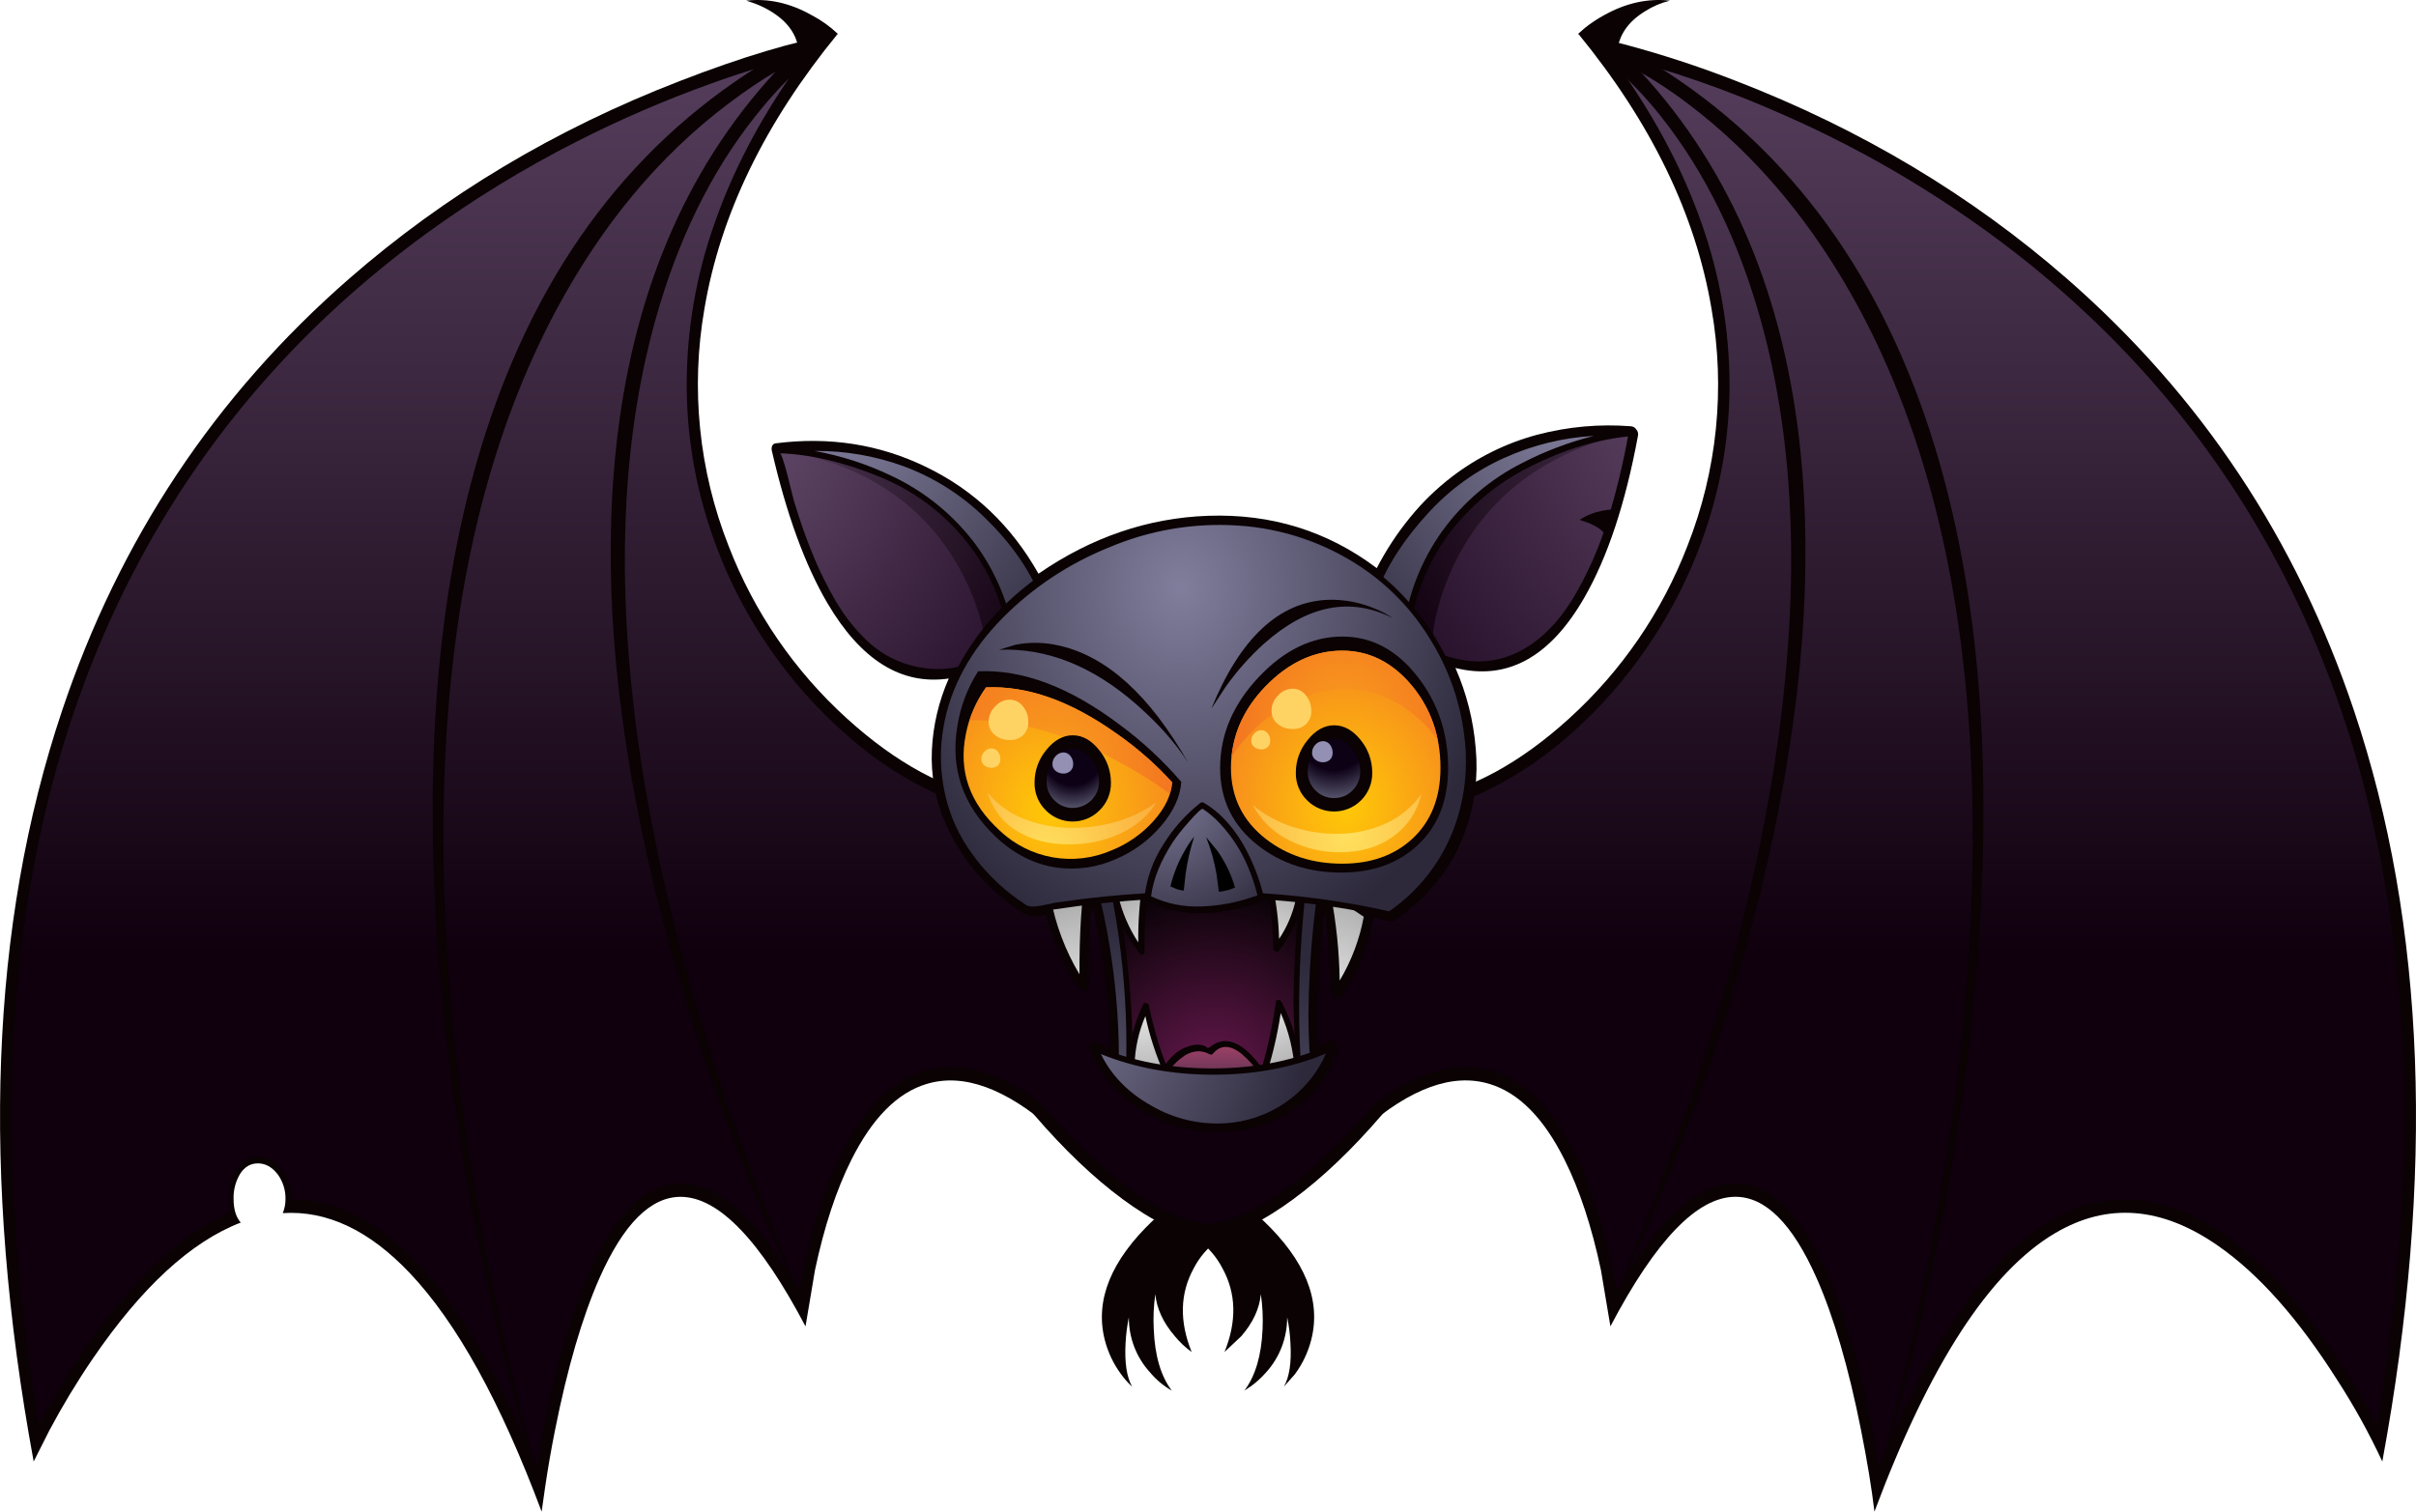 <?xml version="1.0" encoding="iso-8859-1"?>
<!-- Generator: Adobe Illustrator 20.1.0, SVG Export Plug-In . SVG Version: 6.00 Build 0)  -->
<svg version="1.0" id="Layer_1" xmlns="http://www.w3.org/2000/svg" xmlns:xlink="http://www.w3.org/1999/xlink" x="0px" y="0px"
	 viewBox="0 0 953.43 596.73" enable-background="new 0 0 953.43 596.73" xml:space="preserve">
<title>bats_0001</title>
<path fill="#0A0203" d="M640.19,17.29l-17.38-4c28.793,35.18,46.327,71.36,52.6,108.54c5.53,31.491,2.25,63.897-9.48,93.64
	c-10.018,26.048-26.006,49.383-46.68,68.13c-19.453,17.687-39.057,28.297-58.81,31.83l-22.52,130.49
	c18.773-16.407,35.387-22.427,49.84-18.06c11.553,3.46,21.45,13.46,29.69,30c5.907,11.813,10.687,26.32,14.34,43.52l3.73,22.18
	c17.873-34,34.28-51.047,49.22-51.14c11.927-0.073,22.65,10.633,32.17,32.12c6.773,15.333,12.607,35.293,17.5,59.88
	c2.447,12.307,4.217,23.067,5.31,32.28c21.7-58.04,45.46-94.68,71.28-109.92c20.667-12.227,42.153-10.533,64.46,5.08
	c15.92,11.1,31.48,28.617,46.68,52.55c6.758,10.4,12.772,21.263,18,32.51C961.013,463.807,957.3,365.033,929,280.6
	c-22.667-67.547-60.443-124.413-113.33-170.6c-37.813-32.98-81.293-58.98-130.44-78C670.507,26.247,655.47,21.336,640.19,17.29z"/>
<path fill="#0A0203" d="M330.61,13.34c-17.007,2.9-37.797,9.12-62.37,18.66c-49.18,19.02-92.66,45.02-130.44,78
	C84.86,156.187,47.083,213.053,24.47,280.6C-3.843,365.033-7.57,463.807,13.29,576.92l6.15-12.19c5.148-9.69,10.823-19.091,17-28.16
	C55.813,508.157,75.333,490.167,95,482.6c-1.88-2.18-2.82-5.267-2.82-9.26c-0.114-3.441,0.746-6.845,2.48-9.82
	c1.767-2.86,4.137-4.29,7.11-4.29s5.57,1.43,7.79,4.29c2.087,2.842,3.177,6.294,3.1,9.82c0.012,1.896-0.352,3.775-1.07,5.53
	c17.387-1.127,34.073,6.737,50.06,23.59c18.553,19.527,35.92,50.947,52.1,94.26l1.3-9.2c1.127-7.713,2.46-15.407,4-23.08
	c4.893-24.573,10.727-44.533,17.5-59.88c9.52-21.487,20.243-32.193,32.17-32.12c14.9,0.113,31.287,17.16,49.16,51.14l3.73-22.18
	c3.647-17.193,8.427-31.7,14.34-43.52c8.28-16.553,18.193-26.553,29.74-30c14.447-4.367,31.06,1.653,49.84,18.06L393,315.42
	c-19.753-3.54-39.357-14.15-58.81-31.83c-20.674-18.747-36.662-42.082-46.68-68.13c-11.718-29.742-15.009-62.139-9.51-93.63
	C284.287,84.65,301.823,48.487,330.61,13.34z"/>
<path fill="#0A0203" d="M480.63,489.49c-2.147-10.16-7.057-14.493-14.73-13c-2.677,0.546-5.237,1.561-7.56,3l-3.27,2.2
	c-16.633,15.807-23.01,31.497-19.13,47.07c1.249,4.952,3.454,9.613,6.49,13.72c1.285,1.776,2.742,3.42,4.35,4.91
	c-2.147-3.8-3.013-9.52-2.6-17.16c0.182-3.451,0.616-6.883,1.3-10.27c-0.054,8.11,2.974,15.937,8.47,21.9
	c2.382,2.838,5.25,5.228,8.47,7.06c-4.327-5.72-6.697-13.79-7.11-24.21c-0.252-4.636-0.044-9.285,0.62-13.88
	c0.527,5.72,3.087,11.25,7.68,16.59c1.935,2.373,4.175,4.481,6.66,6.27c-4.893-12.08-4.63-23.08,0.79-33
	C473.341,496.267,476.617,492.433,480.63,489.49z"/>
<path fill="#0A0203" d="M498.41,481.7c-3.123-2.62-6.848-4.424-10.84-5.25c-7.64-1.467-12.55,2.867-14.73,13
	c4.028,2.948,7.315,6.793,9.6,11.23c5.42,9.893,5.683,20.893,0.79,33l6.66-6.27c4.593-5.333,7.153-10.863,7.68-16.59
	c0.668,4.595,0.895,9.242,0.68,13.88c-0.453,10.42-2.843,18.49-7.17,24.21l2.65-1.75c2.121-1.558,4.068-3.338,5.81-5.31
	c5.462-5.98,8.465-13.801,8.41-21.9c0.721,3.381,1.156,6.816,1.3,10.27c0.453,7.64-0.413,13.36-2.6,17.16l4.35-4.91
	c3.036-4.107,5.241-8.768,6.49-13.72C521.403,513.19,515.043,497.507,498.41,481.7z"/>
<path fill="#0A0203" d="M585,315.76c-6.627-11.84-15.887-22.76-27.78-32.76c-11.528-9.715-24.496-17.579-38.44-23.31
	c-14.487-5.907-28.487-8.86-42-8.86s-27.513,2.953-42,8.86c-13.975,5.723-26.974,13.587-38.53,23.31
	c-11.893,10-21.17,20.913-27.83,32.74c-7.073,12.607-10.46,25.007-10.16,37.2c4.707,15.767,12.1,32.023,22.18,48.77
	c9.295,15.491,20.069,30.046,32.17,43.46c11.78,13.06,23.313,23.447,34.6,31.16c11.667,7.94,21.507,11.91,29.52,11.91
	s17.833-3.97,29.46-11.91c11.333-7.713,22.887-18.1,34.66-31.16c12.094-13.412,22.861-27.963,32.15-43.45
	c10.1-16.747,17.503-32.987,22.21-48.72C595.51,340.78,592.107,328.367,585,315.76z"/>
<linearGradient id="SVGID_1_" gradientUnits="userSpaceOnUse" x1="889.288" y1="-46.599" x2="889.288" y2="-539.759" gradientTransform="matrix(1.13 0 0 1.13 -528.24 630.53)">
	<stop  offset="0.36" style="stop-color:#10000E"/>
	<stop  offset="1" style="stop-color:#553E5C"/>
</linearGradient>
<path fill="url(#SVGID_1_)" d="M635.4,21.58c16.18,21.747,28.24,44.023,36.18,66.83c7.178,20.325,10.88,41.715,10.95,63.27
	c0.007,19.021-3.004,37.923-8.92,56c-5.461,16.719-13.251,32.585-23.14,47.13c-9.034,13.432-19.815,25.602-32.06,36.19
	c-10.781,9.447-22.915,17.227-36,23.08l-3.1,1.35l-2.09-3c-10.573-15.84-25.267-29.123-44.08-39.85
	c-19.333-10.947-38.147-16.383-56.44-16.31c-18.327-0.073-37.14,5.363-56.44,16.31c-18.84,10.687-33.54,23.95-44.1,39.79l-2,3
	l-3.1-1.35c-13.1-5.825-25.239-13.607-36-23.08c-12.243-10.548-23.025-22.682-32.06-36.08c-9.899-14.531-17.671-30.401-23.08-47.13
	c-5.916-18.077-8.927-36.979-8.92-56c0.018-21.572,3.704-42.984,10.9-63.32c7.9-22.767,19.933-45.043,36.1-66.83l-0.68,0.17
	c-12.515,3.16-24.864,6.945-37,11.34c-17.931,6.443-35.442,14.001-52.43,22.63c-20.995,10.628-41.097,22.935-60.11,36.8
	c-47.72,34.987-85.123,77.603-112.21,127.85C21.63,283.25,4.64,356.7,4.6,440.72c0,38.307,3.593,78.833,10.78,121.58
	c6.495-12.317,13.846-24.162,22-35.45c11.44-15.807,23.123-28.223,35.05-37.25c5.736-4.384,11.969-8.077,18.57-11
	c-0.368-1.706-0.556-3.445-0.56-5.19c-0.139-4.091,0.876-8.139,2.93-11.68c2.147-3.427,4.987-5.14,8.52-5.14
	c3.647,0,6.75,1.713,9.31,5.14c2.46,3.391,3.748,7.491,3.67,11.68h0.06c18,0,35.197,9,51.59,27c16,17.647,31.09,43.78,45.27,78.4
	c5.12-30.707,11.76-55.637,19.92-74.79c6.133-14.413,12.943-24.63,20.43-30.65c5.153-4.18,10.627-6.27,16.42-6.27
	c8.2,0,16.647,4.29,25.34,12.87c6.927,6.887,14.093,16.65,21.5,29.29c1.053-6,2.313-11.983,3.78-17.95
	c5.927-23.493,13.867-41.263,23.82-53.31c3.928-4.892,8.733-9.009,14.17-12.14c5.424-3.116,11.575-4.744,17.83-4.72
	c10.913,0,22.617,4.647,35.11,13.94l0.45,0.34l0.34,0.4c12.34,14.413,24.437,25.853,36.29,34.32
	c5.121,3.751,10.625,6.949,16.42,9.54c5.12,2.22,9.483,3.31,13.09,3.27c3.607-0.04,7.97-1.13,13.09-3.27
	c5.783-2.583,11.271-5.782,16.37-9.54c12-8.58,24.097-20.02,36.29-34.32l0.79-0.73c12.567-9.293,24.27-13.94,35.11-13.94
	c6.271-0.042,12.443,1.573,17.89,4.68c5.442,3.128,10.243,7.257,14.15,12.17c7.113,8.54,13.247,20.223,18.4,35.05
	c4.001,11.827,7.08,23.947,9.21,36.25c7.26-12.533,14.427-22.297,21.5-29.29c8.667-8.58,17.097-12.87,25.29-12.87
	c5.793,0,11.287,2.09,16.48,6.27c4.513,3.613,8.767,8.75,12.76,15.41c6.547,10.873,12.397,25.587,17.55,44.14
	c4.145,15.108,7.484,30.427,10,45.89c14.187-34.667,29.257-60.8,45.21-78.4c16.367-18,33.6-27,51.7-27
	c13.92,0,28.067,5.4,42.44,16.2c11.173,8.427,22.237,20.017,33.19,34.77c8.909,12.018,16.889,24.698,23.87,37.93
	c7.147-42.52,10.72-83.047,10.72-121.58c-0.04-79.247-15.147-149.103-45.32-209.57c-24.5-49.213-58.63-91.523-102.39-126.93
	c-29.603-23.805-62.218-43.599-97-58.87C681.856,35.514,658.905,27.545,635.4,21.58z"/>
<path fill="#0A0203" d="M315.31,20.79l15.3-7.45c-3.068-2.909-6.524-5.379-10.27-7.34c-8.547-4.813-17.163-6.73-25.85-5.75l3,1
	c2.407,0.865,4.717,1.981,6.89,3.33C311.14,8.727,314.783,14.13,315.31,20.79z"/>
<path fill="#0A0203" d="M643.64,19.89l-12.93,0.45l10,4.52c8.869,4.606,17.33,9.958,25.29,16c27.167,20.467,49.833,47.653,68,81.56
	c25.4,47.527,39.923,105.117,43.57,172.77c4.593,84.54-8.03,182.513-37.87,293.92c6-18.1,12.267-41.41,18.8-69.93
	c13.06-57.08,20.85-111.747,23.37-164c3.54-73.187-3.703-136.307-21.73-189.36C737.593,99.467,698.76,50.823,643.64,19.89z"/>
<path fill="#0A0203" d="M640.81,21.42l-8.18,1.69l6.77,5.53c5.956,5.462,11.448,11.409,16.42,17.78
	c17.233,21.827,30.233,48.45,39,79.87c12.267,43.947,15.163,94.35,8.69,151.21c-8.047,71.033-30.55,150.18-67.51,237.44l6.94-14.51
	c5.72-12.453,11.347-25.66,16.88-39.62c17.687-44.667,31.043-88.447,40.07-131.34c12.667-60.053,15.79-114.053,9.37-162
	C701.22,107.577,678.403,58.893,640.81,21.42z"/>
<path fill="#0A0203" d="M322.76,20.34l-12.93-0.45c-55.127,30.933-93.96,79.567-116.5,145.9c-18,53.053-25.243,116.173-21.73,189.36
	c2.52,52.227,10.31,106.893,23.37,164c6.507,28.52,12.773,51.83,18.8,69.93c-29.847-111.387-42.47-209.34-37.87-293.86
	c3.647-67.653,18.17-125.243,43.57-172.77c18.14-33.9,40.807-61.087,68-81.56C301.03,30.657,312.793,23.807,322.76,20.34z"/>
<path fill="#0A0203" d="M320.84,23.11l-8.18-1.69c-37.593,37.48-60.397,86.17-68.41,146.07c-6.433,47.94-3.33,101.94,9.31,162
	c9.033,42.893,22.39,86.673,40.07,131.34c8.84,22.353,16.78,40.397,23.82,54.13c-36.967-87.233-59.483-166.39-67.55-237.47
	c-6.433-56.853-3.517-107.257,8.75-151.21c8.767-31.42,21.767-58.043,39-79.87C306.263,35.503,313.993,27.737,320.84,23.11z"/>
<path fill="#0A0203" d="M622.81,13.34l15.35,7.45c0.527-6.667,4.157-12.087,10.89-16.26c3.059-1.963,6.421-3.409,9.95-4.28
	c-8.667-0.98-17.303,0.92-25.91,5.7c-2.656,1.451-5.185,3.124-7.56,5L622.81,13.34z"/>
<path fill="#0A0203" d="M645.78,169.58c-0.437-0.712-1.172-1.189-2-1.3c-12.479-0.997-25.037,0.129-37.14,3.33
	c-12.235,3.278-23.703,8.936-33.75,16.65c-6.174,4.742-11.763,10.2-16.65,16.26c-4.975,6.123-9.307,12.742-12.93,19.75
	c-19.453-14.667-41.673-21.553-66.66-20.66c-23.74,0.867-46.017,8.487-66.83,22.86c-10.7-18.98-25.497-33.033-44.39-42.16
	c-18.36-8.92-38.133-12.023-59.32-9.31c-0.64,0.048-1.191,0.467-1.41,1.07c-0.229,0.593-0.268,1.244-0.11,1.86
	c5.76,24.987,13.06,45.023,21.9,60.11c13.28,22.58,29.253,32.513,47.92,29.8c-3.933,8.897-6.19,18.444-6.66,28.16
	c-0.474,9.751,1.284,19.481,5.14,28.45c4.23,9.809,10.413,18.655,18.17,26c3.754,3.607,7.835,6.857,12.19,9.71
	c1.371,0.923,2.978,1.433,4.63,1.47c1.617-0.037,3.226-0.245,4.8-0.62c2.622,10.11,6.853,19.733,12.53,28.5
	c0.569,0.969,1.588,1.585,2.71,1.64c1.207,0.04,1.79-0.693,1.75-2.2l0.11-10.27c0.073-3.647,0.187-7.353,0.34-11.12
	c0.073-1.053,0.093-2.653,0.06-4.8c-0.042-1.361,0.421-2.69,1.3-3.73c4.039,17.898,6.178,36.173,6.38,54.52
	c-2.107-0.753-3.82-1.42-5.14-2c-0.747-0.39-1.66-0.252-2.26,0.34c-0.663,0.6-0.847,1.568-0.45,2.37
	c4.052,9.937,11.171,18.321,20.32,23.93c8.712,5.503,18.767,8.509,29.07,8.69c10.142,0.452,20.186-2.142,28.84-7.45
	c9.213-5.596,16.179-14.238,19.69-24.43c0.419-1.114,0.154-2.37-0.68-3.22c-0.6-1.015-1.875-1.405-2.94-0.9l-4.06,1.75
	c-0.522-17.536,0.328-35.086,2.54-52.49c1.42,10.228,2.195,20.535,2.32,30.86c-0.033,1.196,0.693,2.282,1.81,2.71
	c0.88,0.612,2.089,0.395,2.7-0.484c0.044-0.063,0.084-0.128,0.12-0.196c6.24-9.148,10.401-19.552,12.19-30.48l0.06-0.4l2.2,0.4
	c0.453,0.113,1.453,0.413,3,0.9c1.427,0.413,2.407,0.433,2.94,0.06c3.987-2.735,7.742-5.792,11.23-9.14
	c7.648-7.448,13.467-16.566,17-26.64c3.659-10.363,5.024-21.398,4-32.34c-0.888-10.944-3.592-21.664-8-31.72
	c20.32,5.08,37.253-4.14,50.8-27.66c9.227-16.007,16.307-37.36,21.24-64.06C646.576,171.106,646.347,170.229,645.78,169.58z"/>
<radialGradient id="SVGID_2_" cx="46.103" cy="707.08" r="154.54" gradientTransform="matrix(1.13 0 0 -0.99 384.2 1215.04)" gradientUnits="userSpaceOnUse">
	<stop  offset="0" style="stop-color:#817E9D"/>
	<stop  offset="1" style="stop-color:#2D293B"/>
</radialGradient>
<path fill="url(#SVGID_2_)" d="M440.22,410.19l0.06,8.3c12.307,6.62,29.013,9.123,50.12,7.51c9.448-0.645,18.819-2.138,28-4.46
	c-1.62-17.76-0.953-38.7,2-62.82c1.507-12.08,3.173-22.37,5-30.87L424,327c7.3,17.8,12.21,38.383,14.73,61.75
	C439.497,396.043,439.993,403.19,440.22,410.19z"/>
<path fill="#0A0203" d="M526.18,327.16c-0.286-0.331-0.693-0.533-1.13-0.56l-101.43-0.79c-0.321-0.018-0.608,0.197-0.68,0.51
	c-0.149,0.277-0.171,0.605-0.06,0.9c5.743,14.424,9.979,29.404,12.64,44.7c2.734,15.309,3.926,30.853,3.56,46.4
	c0.015,0.605,0.419,1.13,1,1.3c10.727,5.567,23.67,8.407,38.83,8.52c13.461-0.032,26.859-1.834,39.85-5.36
	c0.521-0.077,0.893-0.545,0.85-1.07c-2.447-28.56-0.15-59.56,6.89-93l0.06-0.23v-0.11c0.069-0.438-0.081-0.882-0.4-1.19
	 M441.52,418.6c0.04-1.767,0.02-4.433-0.06-8c-0.41-14.397-1.938-28.74-4.57-42.9c-1.537-8.402-3.54-16.711-6-24.89
	c-1.093-3.613-2.673-8.167-4.74-13.66c-0.141-0.328-0.402-0.589-0.73-0.73c-0.179-0.081-0.367-0.138-0.56-0.17l0.79,0.06l98.21,0.73
	c-4.84,23.699-7.355,47.813-7.51,72c0,3.76,0.133,8.277,0.4,13.55c0,0.227,0.187,1.373,0.56,3.44c0.267,1.507,0.267,2.297,0,2.37
	c-2.9,0.753-6.513,1.487-10.84,2.2c-15.5,2.747-29.987,3.253-43.46,1.52c-4.207-0.536-8.361-1.423-12.42-2.65l-4.91-1.81
	C442.907,418.727,441.52,418.373,441.52,418.6z"/>
<radialGradient id="SVGID_3_" cx="46.103" cy="642.317" r="70.21" gradientTransform="matrix(1.13 0 0 -1.2 426.59 1197.74)" gradientUnits="userSpaceOnUse">
	<stop  offset="0" style="stop-color:#691950"/>
	<stop  offset="1" style="stop-color:#000000"/>
</radialGradient>
<path fill="url(#SVGID_3_)" d="M445.69,410.24l0.06,8.86c10.76,7.073,25.093,9.74,43,8c8.038-0.678,15.972-2.268,23.65-4.74
	c-1.427-19.04-0.9-41.447,1.58-67.22c1.24-12.907,2.613-23.907,4.12-33l-86.64-0.79c6.433,19,10.743,41,12.93,66
	C445.07,395.117,445.503,402.747,445.69,410.24z"/>
<path fill="#0A0203" d="M518.84,321.46c-0.297-0.316-0.698-0.515-1.13-0.56l-86.64-0.79c-0.328-0.005-0.622,0.2-0.73,0.51
	c-0.146,0.26-0.168,0.572-0.06,0.85c5.143,15.667,8.885,31.761,11.18,48.09c2.32,16.336,3.323,32.833,3,49.33
	c-0.04,1.467,2.103,3.047,6.43,4.74c0.9,0.373,3.627,1.277,8.18,2.71c6.547,1.953,14.58,2.763,24.1,2.43
	c10.156-0.285,20.216-2.053,29.86-5.25c0.397-0.096,0.641-0.497,0.544-0.894c-0.009-0.036-0.02-0.072-0.034-0.106
	c-2.147-30.667-0.247-63.967,5.7-99.9c0.066-0.448-0.105-0.898-0.45-1.19 M447,417.24c0-3.953-0.093-8.337-0.28-13.15
	c-0.66-16.103-2.435-32.142-5.31-48c-1.427-8.127-3.403-16.687-5.93-25.68c-0.153-0.6-0.55-2.123-1.19-4.57
	c-0.667-2.12-1.38-3.193-2.14-3.22l84.49,0.79c-3.749,23.587-5.824,47.41-6.21,71.29c0,1.92,0.15,6.66,0.45,14.22
	c0.34,8.28,0.603,12.38,0.79,12.3c-3.134,1.01-6.318,1.858-9.54,2.54c-16.707,3.647-31.493,3.57-44.36-0.23
	c-4.213-1.24-6.453-1.907-6.72-2C448.35,420.363,447,418.933,447,417.24z"/>
<linearGradient id="SVGID_4_" gradientUnits="userSpaceOnUse" x1="891.584" y1="-195.459" x2="891.584" y2="-181.829" gradientTransform="matrix(1.13 0 0 1.13 -528.24 630.53)">
	<stop  offset="0" style="stop-color:#AD446A"/>
	<stop  offset="1" style="stop-color:#633455"/>
</linearGradient>
<path fill="url(#SVGID_4_)" d="M483.62,412.28c-1.572,0.035-3.1,0.525-4.4,1.41l-1.58,1.41c-4.1-2.56-8.41-1.893-12.93,2
	c-1.521,1.303-2.883,2.78-4.06,4.4l-1.52,2.2c5.42,3.087,13.753,4.31,25,3.67c5.12-0.235,10.214-0.857,15.24-1.86
	C493.95,416.577,488.7,412.167,483.62,412.28z"/>
<path fill="#0A0203" d="M474.93,412.73c-2-0.667-4.52-0.367-7.56,0.9c-3.333,1.5-6.363,4.473-9.09,8.92
	c-0.051,0.069-0.089,0.147-0.11,0.23l-0.11,0.17c-0.344,0.547-0.18,1.269,0.367,1.613c0.046,0.029,0.094,0.054,0.143,0.077
	c0.171,0.137,0.36,0.251,0.56,0.34c9.427,4.787,22.973,5.39,40.64,1.81c0.354-0.022,0.651-0.274,0.73-0.62
	c0.109-0.334,0.069-0.698-0.11-1c-8.26-13.073-15.767-17.13-22.52-12.17c-0.332,0.35-0.766,0.588-1.24,0.68
	c-0.501-0.429-1.073-0.767-1.69-1 M467.49,416.68c3.387-2.067,6.697-2.237,9.93-0.51c0.176,0.079,0.367,0.117,0.56,0.11
	c0.213,0.019,0.422-0.067,0.56-0.23c3.013-3.647,6.777-3.703,11.29-0.17c2.964,2.477,5.533,5.39,7.62,8.64
	c-6.134,1.245-12.371,1.915-18.63,2c-6.967,0-12.913-1.09-17.84-3.27c1.677-2.612,3.893-4.835,6.5-6.52L467.49,416.68z"/>
<radialGradient id="SVGID_5_" cx="39.927" cy="115.109" r="21.65" gradientTransform="matrix(1.13 -0.08 -0.02 1.7 460.36 197.03)" gradientUnits="userSpaceOnUse">
	<stop  offset="0" style="stop-color:#F0F0F0"/>
	<stop  offset="1" style="stop-color:#ABABAB"/>
</radialGradient>
<path fill="url(#SVGID_5_)" d="M496.38,429.89l15.86-6.15l-1.19-9.14c-1.145-6.486-3.276-12.759-6.32-18.6
	c-0.527,3.613-1.28,7.733-2.26,12.36C500.557,417.593,498.527,424.77,496.38,429.89z"/>
<path fill="#0A0203" d="M505.75,395.51c-0.229-0.455-0.681-0.756-1.19-0.79c-0.421-0.116-0.856,0.13-0.972,0.551
	c-0.016,0.058-0.026,0.119-0.028,0.179c-2.067,13.807-4.833,25.02-8.3,33.64c-0.186,0.53-0.055,1.12,0.34,1.52
	c0.329,0.471,0.948,0.639,1.47,0.4l15.86-6.15l0.11-0.06l0.17-0.11c0.271-0.213,0.383-0.571,0.28-0.9
	c-0.512-9.873-3.149-19.519-7.73-28.28 M505.42,399.91c3.191,7.229,5.064,14.971,5.53,22.86l-12.3,4.8
	c3.08-8.998,5.343-18.256,6.76-27.66L505.42,399.91z"/>
<radialGradient id="SVGID_6_" cx="1136.987" cy="121.145" r="23.86" gradientTransform="matrix(-1.13 0.01 0.1 1.57 1722.4 191.85)" gradientUnits="userSpaceOnUse">
	<stop  offset="0" style="stop-color:#F0F0F0"/>
	<stop  offset="1" style="stop-color:#ABABAB"/>
</radialGradient>
<path fill="url(#SVGID_6_)" d="M446.54,421.08l14.73,4.18c-2.701-5.731-4.854-11.704-6.43-17.84c-1.053-3.84-1.9-7.263-2.54-10.27
	c-2.539,5.076-4.254,10.525-5.08,16.14L446.54,421.08z"/>
<path fill="#0A0203" d="M453.43,397c-0.124-0.492-0.508-0.876-1-1c-0.406-0.247-0.935-0.119-1.182,0.287
	c-0.022,0.036-0.042,0.074-0.058,0.113c-3.767,7.642-5.773,16.031-5.87,24.55l0.06,0.28l0.11,0.28c0.165,0.354,0.475,0.62,0.85,0.73
	l14.66,4.15c0.431,0.182,0.93,0.07,1.24-0.28c0.268-0.392,0.268-0.908,0-1.3c-3.427-6.927-6.38-16.203-8.86-27.83 M459.19,423.45
	l-11.46-3.22c0.222-6.587,1.67-13.074,4.27-19.13c1.647,7.677,4.073,15.166,7.24,22.35L459.19,423.45z"/>
<radialGradient id="SVGID_7_" cx="54.896" cy="634.225" r="95.79" gradientTransform="matrix(1.13 -0.04 -0.04 -1.32 373.75 1228.28)" gradientUnits="userSpaceOnUse">
	<stop  offset="0" style="stop-color:#817E9D"/>
	<stop  offset="1" style="stop-color:#2D293B"/>
</radialGradient>
<path fill="url(#SVGID_7_)" d="M452.35,436.49c9.334,5.731,20.154,8.577,31.1,8.18c19.184-0.733,35.962-13.141,42.28-31.27
	c-5.759,2.661-11.796,4.674-18,6c-7.438,1.656-15.014,2.62-22.63,2.88c-9.761,0.382-19.535-0.204-29.18-1.75
	c-8.117-1.144-16.05-3.339-23.6-6.53C435.78,423.087,442.457,430.583,452.35,436.49z"/>
<path fill="#0A0203" d="M450.72,436.77c8.663,5.446,18.572,8.592,28.79,9.14c10.248,0.641,20.412-2.203,28.84-8.07
	c8.535-5.694,15.009-13.987,18.46-23.65c0.223-0.527,0.086-1.138-0.34-1.52c-0.313-0.493-0.95-0.667-1.47-0.4
	c-13.547,6.247-28.917,9.407-46.11,9.48c-17.047,0.073-32.493-2.88-46.34-8.86c-0.354-0.24-0.829-0.193-1.13,0.11
	c-0.413,0.153-0.507,0.53-0.28,1.13c3.84,9.293,10.37,16.837,19.59,22.63 M483.07,443.42c-9.877,0.525-19.695-1.808-28.28-6.72
	c-9.367-5.153-16.14-12.02-20.32-20.6c13.473,5.42,28.28,8.13,44.42,8.13c16.253,0,31.04-2.783,44.36-8.35
	c-3.418,7.865-8.998,14.599-16.09,19.42c-7.128,4.885-15.47,7.699-24.1,8.13L483.07,443.42z"/>
<radialGradient id="SVGID_8_" cx="1122.588" cy="636.616" r="26.27" gradientTransform="matrix(-1.07 0.37 -0.24 -1.89 1779.97 1192.09)" gradientUnits="userSpaceOnUse">
	<stop  offset="0" style="stop-color:#F0F0F0"/>
	<stop  offset="1" style="stop-color:#ABABAB"/>
</radialGradient>
<path fill="url(#SVGID_8_)" d="M430.57,340.48l-17.33,13c0.777,4.032,1.812,8.011,3.1,11.91c2.439,8.22,6.111,16.022,10.89,23.14
	l0.28-17.27C428.003,358.307,429.023,348.047,430.57,340.48z"/>
<path fill="#0A0203" d="M431.13,339.58c-0.431-0.372-1.061-0.397-1.52-0.06l-17.16,12.93c-0.229,0.042-0.408,0.221-0.45,0.45
	c-0.109,0.3-0.068,0.635,0.11,0.9c2.236,12.578,7.039,24.56,14.11,35.2c0.297,0.465,0.799,0.758,1.35,0.79
	c0.468,0.035,0.876-0.316,0.911-0.784c0.005-0.072,0.002-0.145-0.011-0.216c-0.187-19.38,0.903-35.317,3.27-47.81
	c0.117-0.554-0.132-1.122-0.62-1.41 M425.98,384.57c-5.585-9.339-9.447-19.605-11.4-30.31l14.11-10.67
	c-1.873,11.133-2.77,24.79-2.69,40.97L425.98,384.57z"/>
<radialGradient id="SVGID_9_" cx="4.856" cy="440.305" r="28.81" gradientTransform="matrix(1.08 0.32 0.2 -1.77 432.55 1180.99)" gradientUnits="userSpaceOnUse">
	<stop  offset="0" style="stop-color:#F0F0F0"/>
	<stop  offset="1" style="stop-color:#ABABAB"/>
</radialGradient>
<path fill="url(#SVGID_9_)" d="M523.41,350.7c1.58,6.36,2.747,15.053,3.5,26.08l0.62,14.62c4.168-6.074,7.364-12.761,9.47-19.82
	c1.09-3.301,1.939-6.676,2.54-10.1L523.41,350.7z"/>
<path fill="#0A0203" d="M522.29,350.87c2.487,10.613,3.82,24.047,4,40.3c0.033,0.598,0.43,1.115,1,1.3
	c0.464,0.3,1.083,0.168,1.383-0.296c0.009-0.014,0.018-0.029,0.027-0.044c6.155-9.049,10.264-19.331,12.04-30.13
	c0.031-0.208,0.01-0.421-0.06-0.62c-0.093-0.351-0.314-0.654-0.62-0.85L524,349.74c-0.373-0.292-0.883-0.335-1.3-0.11
	c-0.421,0.258-0.591,0.785-0.4,1.24 M528.68,387.11c-0.166-11.388-1.337-22.738-3.5-33.92l13,8.69
	c-1.645,8.907-4.869,17.448-9.52,25.22L528.68,387.11z"/>
<radialGradient id="SVGID_10_" cx="1110.268" cy="659.831" r="19.61" gradientTransform="matrix(-1.08 0.32 -0.25 -1.66 1816.67 1122.89)" gradientUnits="userSpaceOnUse">
	<stop  offset="0" style="stop-color:#F0F0F0"/>
	<stop  offset="1" style="stop-color:#ABABAB"/>
</radialGradient>
<path fill="url(#SVGID_10_)" d="M453,344.09l-13.09,8.52c0.587,2.648,1.359,5.251,2.31,7.79c1.918,5.468,4.7,10.593,8.24,15.18
	l0.23-11.29C450.855,357.501,451.628,350.741,453,344.09z"/>
<path fill="#0A0203" d="M453.6,343.19c-0.299-0.41-0.858-0.53-1.3-0.28l-13.15,8.52l-0.28,0.34l-0.11,0.23l-0.06,0.28v0.45
	c1.843,8.582,5.585,16.643,10.95,23.59c0.301,0.401,0.815,0.579,1.3,0.45c0.468-0.091,0.786-0.527,0.73-1
	c-0.153-12.493,0.673-22.897,2.48-31.21c0.051-0.515-0.16-1.022-0.56-1.35 M441.24,353.37l9.88-6.43
	c-1.373,8.281-2.019,16.666-1.93,25.06c-3.746-5.692-6.441-12.008-7.96-18.65L441.24,353.37z"/>
<radialGradient id="SVGID_11_" cx="5.207" cy="468.837" r="21.55" gradientTransform="matrix(1.09 0.28 0.2 -1.55 403.36 1107.56)" gradientUnits="userSpaceOnUse">
	<stop  offset="0" style="stop-color:#F0F0F0"/>
	<stop  offset="1" style="stop-color:#ABABAB"/>
</radialGradient>
<path fill="url(#SVGID_11_)" d="M512.75,354.87l-12.19-7.06c1.433,5.601,2.32,11.328,2.65,17.1l0.45,9.6
	c3.128-3.883,5.554-8.283,7.17-13C511.657,359.355,512.299,357.134,512.75,354.87z"/>
<path fill="#0A0203" d="M514,355.38V355l-0.06-0.17c-0.036-0.429-0.294-0.809-0.68-1l-12.14-7.06
	c-0.392-0.291-0.916-0.334-1.35-0.11c-0.399,0.276-0.543,0.799-0.34,1.24c1.847,6.847,2.847,15.613,3,26.3
	c0.051,0.532,0.372,1.001,0.85,1.24c0.31,0.345,0.841,0.374,1.186,0.065c0.042-0.038,0.08-0.08,0.114-0.125
	C509.268,369.559,512.498,362.702,514,355.38 M502.32,350.13l9,5.19c-1.217,5.462-3.438,10.65-6.55,15.3
	c-0.184-6.892-1.011-13.752-2.47-20.49H502.32z"/>
<radialGradient id="SVGID_12_" cx="1143.216" cy="643.034" r="121.64" gradientTransform="matrix(-1.13 0.06 -0.06 -1.32 1621.08 946.66)" gradientUnits="userSpaceOnUse">
	<stop  offset="0" style="stop-color:#664D6E"/>
	<stop  offset="1" style="stop-color:#260F29"/>
</radialGradient>
<path fill="url(#SVGID_12_)" d="M319.49,177.42l-12.59,0.23c12,53.02,30.157,82.087,54.47,87.2c7.6,1.58,15.37,0.677,23.31-2.71
	c3.45-1.397,6.682-3.279,9.6-5.59l10-11.23c-7.867-32-26.453-52.863-55.76-62.59C339.142,179.599,329.369,177.811,319.49,177.42z"/>
<path fill="#0A0203" d="M305.77,177.76c2.59,11.779,5.889,23.39,9.88,34.77c4.005,11.396,9.528,22.2,16.42,32.12
	c8.247,11.567,17.823,18.657,28.73,21.27c5.959,1.35,12.156,1.234,18.06-0.34c5.986-1.41,11.579-4.144,16.37-8
	c1.053-1.167,2.86-3.01,5.42-5.53c1.843-1.762,3.42-3.783,4.68-6c0.487-0.9,0.203-2.857-0.85-5.87
	c-0.567-1.58-1.357-3.537-2.37-5.87c-1.553-4.477-3.459-8.824-5.7-13c-3.795-7.268-8.708-13.896-14.56-19.64
	c-5.878-5.765-12.565-10.643-19.85-14.48c-8.458-4.456-17.53-7.634-26.92-9.43c-9.412-1.933-19.068-2.389-28.62-1.35
	c-0.31,0.013-0.581,0.216-0.68,0.51c-0.115,0.269-0.136,0.568-0.06,0.85 M307.72,178.84c11.7-1.127,24.137,0.207,37.31,4
	c7.991,2.271,15.6,5.716,22.58,10.22c6.96,4.517,13.186,10.075,18.46,16.48c6.587,8,11.743,18.103,15.47,30.31l1,2.6
	c0.413,1.333,0.547,2.087,0.4,2.26l-9.54,10.84c-7.508,6.371-17.298,9.389-27.09,8.35c-9.755-0.928-18.849-5.337-25.62-12.42
	c-4.316-4.379-8.053-9.292-11.12-14.62c-3.099-5.331-5.851-10.856-8.24-16.54c-3.024-7.269-5.661-14.692-7.9-22.24
	c-0.267-0.867-1.17-4.423-2.71-10.67c-1.527-5.753-2.517-8.613-2.97-8.58L307.72,178.84z"/>
<radialGradient id="SVGID_13_" cx="46.103" cy="616.515" r="121.57" gradientTransform="matrix(1.13 0 0 -1.32 241.12 983.87)" gradientUnits="userSpaceOnUse">
	<stop  offset="0" style="stop-color:#553E5C"/>
	<stop  offset="1" style="stop-color:#10000E"/>
</radialGradient>
<path fill="url(#SVGID_13_)" d="M323.84,178.72l-12.3-0.56c30.933,6.173,53.267,21.507,67,46c4.27,7.648,7.454,15.853,9.46,24.38
	l1.81,10.55l18.12-19.36c-8.167-26.867-26.68-45.2-55.54-55C343.134,181.644,333.555,179.628,323.84,178.72z"/>
<radialGradient id="SVGID_14_" cx="1143.216" cy="642.984" r="102.15" gradientTransform="matrix(-1.13 0.06 -0.06 -1.32 1663.74 944.05)" gradientUnits="userSpaceOnUse">
	<stop  offset="0" style="stop-color:#817E9D"/>
	<stop  offset="1" style="stop-color:#2D293B"/>
</radialGradient>
<path fill="url(#SVGID_14_)" d="M306.9,177.65l12.93,1.47c10.064,1.698,19.883,4.616,29.24,8.69
	c28.973,12.833,45.717,34.377,50.23,64.63l12.3-17.5c-1.55-3.627-3.4-7.119-5.53-10.44c-4.956-8.137-10.972-15.579-17.89-22.13
	C366.127,181.523,339.033,173.283,306.9,177.65z"/>
<path fill="#0A0203" d="M307,178.89c12.453,0.373,25.68,3.42,39.68,9.14c13.404,5.346,25.219,14.031,34.32,25.23
	c9.05,11.258,14.951,24.716,17.1,39c0.089,0.532,0.422,0.99,0.9,1.24c0.454,0.315,1.077,0.202,1.392-0.252
	c0.006-0.009,0.012-0.018,0.018-0.028l12.19-17.33c0.189-0.121,0.297-0.336,0.28-0.56c0.03-0.325-0.071-0.649-0.28-0.9
	c-4.853-11.587-12.887-22.667-24.1-33.24c-10.765-10.192-23.837-17.628-38.1-21.67c-14.266-4.053-29.216-5.108-43.91-3.1
	c-0.713,0.073-0.957,0.507-0.73,1.3c0.093,0.634,0.603,1.124,1.24,1.19 M383.25,212.66c-8.52-10.696-19.419-19.257-31.83-25
	c-9.524-4.542-19.614-7.788-30-9.65c12.108-0.118,24.137,1.966,35.5,6.15c11.487,4.312,21.987,10.896,30.87,19.36
	c10.313,9.82,17.783,20.187,22.41,31.1l-10.33,14.67c-2.494-13.378-8.189-25.952-16.6-36.65L383.25,212.66z"/>
<radialGradient id="SVGID_15_" cx="46.103" cy="616.535" r="141.43" gradientTransform="matrix(1.13 0 0 -1.32 630.35 956.47)" gradientUnits="userSpaceOnUse">
	<stop  offset="0" style="stop-color:#664D6E"/>
	<stop  offset="1" style="stop-color:#260F29"/>
</radialGradient>
<path fill="url(#SVGID_15_)" d="M644,170.87c-4.184-0.154-8.373,0.016-12.53,0.51c-9.871,0.973-19.56,3.309-28.79,6.94
	c-28.86,11.4-46.547,33.3-53.06,65.7L560,254.69l2.65,1.69c2.298,1.298,4.696,2.411,7.17,3.33c7.454,2.898,15.632,3.37,23.37,1.35
	C617.303,254.593,634.24,224.53,644,170.87z"/>
<path fill="#0A0203" d="M644.93,170.25c-0.235-0.334-0.596-0.558-1-0.62c-9.269-0.416-18.548,0.534-27.54,2.82
	c-8.99,2.211-17.646,5.607-25.74,10.1c-7.247,4.006-13.817,9.129-19.47,15.18c-5.684,6.034-10.461,12.862-14.18,20.27
	c-2.069,4.153-3.823,8.455-5.25,12.87c-1.053,2.707-1.843,4.907-2.37,6.6c-1.013,3.16-1.313,5.38-0.9,6.66
	c0.407,0.967,1.046,1.818,1.86,2.48c0.567,0.527,1.357,1.223,2.37,2.09l6.55,6.72l0.17,0.11l0.11,0.11
	c4.858,3.552,10.453,5.965,16.37,7.06c5.861,1.209,11.92,1.073,17.72-0.4c10.273-2.667,19.55-10.06,27.83-22.18
	c6.133-9.033,11.25-20.06,15.35-33.08c3.496-11.716,6.304-23.626,8.41-35.67c0.071-0.399-0.031-0.81-0.28-1.13 M642.51,172.05
	c-2.035,11.229-4.73,22.328-8.07,33.24c-3.325,10.911-7.969,21.375-13.83,31.16c-7.6,12.267-16.723,20.017-27.37,23.25
	c-5.488,1.594-11.282,1.827-16.88,0.68c-5.645-0.98-10.991-3.238-15.63-6.6l-10.22-10.38c-0.187-0.227,0.48-2.56,2-7
	c0.94-2.82,1.843-5.36,2.71-7.62c1.675-4.668,3.753-9.182,6.21-13.49c3.854-6.915,8.771-13.181,14.57-18.57
	c5.747-5.414,12.227-9.993,19.25-13.6c7.254-3.728,14.929-6.571,22.86-8.47c7.982-1.946,16.188-2.817,24.4-2.59L642.51,172.05z"/>
<radialGradient id="SVGID_16_" cx="46.103" cy="616.535" r="141.41" gradientTransform="matrix(1.13 0 0 -1.32 630.35 956.47)" gradientUnits="userSpaceOnUse">
	<stop  offset="0" style="stop-color:#553E5C"/>
	<stop  offset="1" style="stop-color:#10000E"/>
</radialGradient>
<path fill="url(#SVGID_16_)" d="M545.71,238.72L564.62,257l1.38-10.66c1.69-8.64,4.539-17.013,8.47-24.89
	c12.72-25.247,34.387-41.84,65-49.78c-12.793,0.267-26.303,3.267-40.53,9C570.527,192.05,552.783,211.4,545.71,238.72z"/>
<radialGradient id="SVGID_17_" cx="46.103" cy="616.535" r="102.12" gradientTransform="matrix(1.13 0 0 -1.32 562.67 976.34)" gradientUnits="userSpaceOnUse">
	<stop  offset="0" style="stop-color:#817E9D"/>
	<stop  offset="1" style="stop-color:#2D293B"/>
</radialGradient>
<path fill="url(#SVGID_17_)" d="M631.22,173.07c4.218-1.008,8.497-1.743,12.81-2.2c-32.287-2.52-59.003,7.263-80.15,29.35
	c-6.653,6.96-12.368,14.759-17,23.2l-5.08,10.72l13,16.76c3.233-30.48,19.073-52.963,47.52-67.45
	C611.497,178.832,621.202,175.346,631.22,173.07z"/>
<path fill="#0A0203" d="M645.22,170.87c-0.12-0.651-0.644-1.151-1.3-1.24c-14.672-1.147-29.423,0.714-43.35,5.47
	c-13.889,4.822-26.481,12.777-36.8,23.25c-4.968,4.981-9.448,10.426-13.38,16.26c-3.982,5.832-7.242,12.124-9.71,18.74
	c-0.073,0.242-0.052,0.503,0.06,0.73c-0.005,0.288,0.095,0.569,0.28,0.79l13,16.76c0.27,0.34,0.7,0.512,1.13,0.45
	c0.404,0.061,0.781-0.218,0.842-0.622c0.005-0.036,0.008-0.072,0.008-0.108c1.526-14.399,6.778-28.151,15.24-39.9
	c8.574-11.647,19.846-21.039,32.85-27.37c13.547-6.847,26.98-10.847,40.3-12c0.713-0.04,0.977-0.453,0.79-1.24 M564,202.09
	c8.363-9.069,18.481-16.346,29.74-21.39c11.123-5.02,23.076-7.949,35.26-8.64c-9.871,2.474-19.419,6.092-28.45,10.78
	c-12.473,6.321-23.253,15.534-31.44,26.87c-8.101,11.336-13.305,24.481-15.16,38.29l-10.72-13.83
	C547.217,223.43,554.14,212.737,564,202.09z"/>
<radialGradient id="SVGID_18_" cx="46.103" cy="616.515" r="113.22" gradientTransform="matrix(1.13 0 0 -1.32 413.95 1045.62)" gradientUnits="userSpaceOnUse">
	<stop  offset="0" style="stop-color:#817E9D"/>
	<stop  offset="1" style="stop-color:#2D293B"/>
</radialGradient>
<path fill="url(#SVGID_18_)" d="M481.93,205.75c-13.957,0.063-27.793,2.606-40.86,7.51c-12.989,4.694-25.102,11.524-35.84,20.21
	c-10.338,8.135-19.001,18.198-25.51,29.63c-6.48,11.627-9.72,23.553-9.72,35.78c-0.009,12.315,3.494,24.377,10.1,34.77
	c6.543,10.456,15.449,19.231,26,25.62c21.106-3.719,42.472-5.775,63.9-6.15c28-0.453,54.247,2.18,78.74,7.9
	c9.573-6.353,17.465-14.931,23-25c5.607-10.387,8.41-22.053,8.41-35c-0.003-12.432-2.577-24.73-7.56-36.12
	c-4.93-11.366-12.002-21.677-20.83-30.37C533.227,216.047,508.104,205.692,481.93,205.75z"/>
<path fill="#0A0203" d="M485.71,205.08c-15.627-0.656-31.231,1.742-45.94,7.06c-14.761,5.144-28.356,13.162-40,23.59
	c-11.655,10.32-20.69,23.262-26.36,37.76c-3.147,8.093-4.699,16.718-4.57,25.4c0.131,8.694,1.881,17.287,5.16,25.34
	c3.471,8.06,8.324,15.451,14.34,21.84c2.8,3.024,5.84,5.816,9.09,8.35c0.567,0.453,2.017,1.697,4.35,3.73
	c2.22,1.733,3.82,2.523,4.8,2.37c51.1-8.84,98.55-8.257,142.35,1.75c0.329,0.126,0.701,0.011,0.9-0.28
	c12.907-9.033,21.88-20.567,26.92-34.6c4.627-12.907,5.587-26.753,2.88-41.54c-2.682-14.334-8.486-27.901-17-39.74
	c-8.471-12.122-19.641-22.111-32.63-29.18c-13.675-7.272-28.83-11.325-44.31-11.85 M488.46,207.45
	c17.403,1.069,34.211,6.735,48.71,16.42c11.274,7.55,20.723,17.519,27.66,29.18c6.957,11.339,11.391,24.044,13,37.25
	c1.749,12.849,0.176,25.932-4.57,38c-5.078,12.718-13.795,23.654-25.06,31.44c-36.873-8.393-76.89-10.06-120.05-5
	c-2.787,0.34-6.7,0.867-11.74,1.58c-2.447,0.567-4.403,0.98-5.87,1.24c-2.707,0.487-4.587,0.373-5.64-0.34
	c-8.215-5.269-15.374-12.024-21.11-19.92c-5.284-7.141-8.995-15.321-10.89-24c-1.919-8.664-2.109-17.622-0.56-26.36
	c2.747-15.727,10.61-30.157,23.59-43.29c11.854-11.867,25.984-21.217,41.54-27.49c16.085-6.862,33.559-9.846,51.01-8.71
	L488.46,207.45z"/>
<path fill="#0A0203" d="M458.39,325.81c4.78-5.68,7.377-11.4,7.79-17.16c-7.234-8.419-15.396-15.993-24.33-22.58
	C422.137,271.21,403.52,264.187,386,265c-4.201,6.537-6.987,13.881-8.18,21.56c-2.86,16.82,2.14,31.363,15,43.63
	c7.26,6.927,15.35,11.027,24.27,12.3c7.975,1.07,16.09-0.122,23.42-3.44C447.43,336.107,453.556,331.57,458.39,325.81z"/>
<path fill="#0A0203" d="M559.54,267.28c-8.24-10.667-18.173-16-29.8-16c-11.967,0-22.967,5.333-33,16
	c-10.16,10.76-15.24,22.727-15.24,35.9c0,12.607,5,22.803,15,30.59c9.107,7.113,20.037,10.67,32.79,10.67
	c12.307,0,22.307-3.557,30-10.67c8.127-7.487,12.19-17.683,12.19-30.59C571.493,289.553,567.513,277.587,559.54,267.28z"/>
<radialGradient id="SVGID_19_" cx="46.103" cy="616.505" r="47.78" gradientTransform="matrix(1.13 0 0 -1.32 362.19 1133.21)" gradientUnits="userSpaceOnUse">
	<stop  offset="0" style="stop-color:#FFC907"/>
	<stop  offset="1" style="stop-color:#F6871F"/>
</radialGradient>
<path fill="url(#SVGID_19_)" d="M455.35,323.94c4.44-5.007,6.847-10.05,7.22-15.13c-6.621-7.269-14.045-13.764-22.13-19.36
	c-18-12.793-35.103-18.833-51.31-18.12c-4.009,5.521-6.741,11.864-8,18.57c-2.933,14.527,1.543,27.193,13.43,38
	c11.834,11.232,29.246,14.278,44.19,7.73C445.116,333.076,450.8,329.073,455.35,323.94z"/>
<radialGradient id="SVGID_20_" cx="46.103" cy="616.455" r="45.83" gradientTransform="matrix(1.13 0 0 -1.32 478.69 1131.62)" gradientUnits="userSpaceOnUse">
	<stop  offset="0" style="stop-color:#FFC907"/>
	<stop  offset="1" style="stop-color:#F6871F"/>
</radialGradient>
<path fill="url(#SVGID_20_)" d="M557.28,270.78c-7.64-9.293-16.84-13.94-27.6-13.94c-11.06,0-21.107,4.647-30.14,13.94
	c-9.18,9.48-13.77,20.24-13.77,32.28c0,11.587,4.59,20.957,13.77,28.11c8.393,6.507,18.44,9.76,30.14,9.76
	c11.287,0,20.487-3.253,27.6-9.76c7.453-6.887,11.18-16.257,11.18-28.11C568.46,290.64,564.733,279.88,557.28,270.78z"/>
<radialGradient id="SVGID_21_" cx="46.103" cy="616.505" r="41.33" gradientTransform="matrix(1.13 0 0 -1.32 478.18 1101.04)" gradientUnits="userSpaceOnUse">
	<stop  offset="0" style="stop-color:#F99F1C"/>
	<stop  offset="1" style="stop-color:#F37321"/>
</radialGradient>
<path fill="url(#SVGID_21_)" d="M553.89,267.11c-7.073-6.847-15.143-10.27-24.21-10.27c-10.347,0-19.887,4.157-28.62,12.47
	c-8.84,8.387-13.86,18.187-15.06,29.4c5.113-7.829,11.921-14.408,19.92-19.25c8.2-4.927,16.553-7.39,25.06-7.39
	c7.156-0.001,14.186,1.886,20.38,5.47c6.322,3.62,11.781,8.571,16,14.51C565.507,282.562,560.809,273.863,553.89,267.11z"/>
<radialGradient id="SVGID_22_" cx="46.103" cy="616.485" r="44.9" gradientTransform="matrix(1.13 0 0 -1.32 363.6 1114.96)" gradientUnits="userSpaceOnUse">
	<stop  offset="0" style="stop-color:#F99F1C"/>
	<stop  offset="1" style="stop-color:#F37321"/>
</radialGradient>
<path fill="url(#SVGID_22_)" d="M462.57,308.82c-6.621-7.269-14.045-13.764-22.13-19.36c-18-12.793-35.103-18.833-51.31-18.12
	c-0.818,1.144-1.573,2.333-2.26,3.56c-1.683,2.986-3.083,6.123-4.18,9.37c14.94-0.227,30.877,3.44,47.81,11
	c10.973,4.947,21.413,10.998,31.16,18.06C462.108,311.859,462.413,310.349,462.57,308.82z"/>
<path fill="#FFD363" d="M510.15,271.85c-2.206,0.042-4.294,1.002-5.76,2.65c-1.66,1.595-2.598,3.798-2.6,6.1
	c-0.048,2.087,0.921,4.068,2.6,5.31c1.655,1.253,3.685,1.909,5.76,1.86c1.907,0.087,3.772-0.582,5.19-1.86
	c1.466-1.365,2.25-3.31,2.14-5.31c0.041-2.224-0.719-4.389-2.14-6.1C514.128,272.843,512.202,271.86,510.15,271.85z"/>
<radialGradient id="SVGID_23_" cx="46.103" cy="616.515" r="53.65" gradientTransform="matrix(1.13 0 0 -1.32 479.31 1142.37)" gradientUnits="userSpaceOnUse">
	<stop  offset="0" style="stop-color:#FFE15E"/>
	<stop  offset="1" style="stop-color:#FAA638"/>
</radialGradient>
<path fill="url(#SVGID_23_)" d="M560.89,313.5c-3.606,5.067-8.497,9.081-14.17,11.63c-6.109,2.717-12.734,4.082-19.42,4
	c-5.988,0.011-11.937-0.962-17.61-2.88c-5.568-1.81-10.74-4.664-15.24-8.41c3.16,6.018,8.164,10.865,14.28,13.83
	c6.215,3.18,13.109,4.806,20.09,4.74c8,0,14.83-1.957,20.49-5.87C555.165,326.508,559.297,320.428,560.89,313.5z"/>
<radialGradient id="SVGID_24_" cx="46.103" cy="616.545" r="46.64" gradientTransform="matrix(1.13 0 0 -1.32 360.89 1151.55)" gradientUnits="userSpaceOnUse">
	<stop  offset="0" style="stop-color:#FFE15E"/>
	<stop  offset="1" style="stop-color:#FAA638"/>
</radialGradient>
<path fill="url(#SVGID_24_)" d="M442,329.08c6.507-3.013,11.267-7.133,14.28-12.36c-4.623,3.364-9.793,5.904-15.28,7.51
	c-5.715,1.698-11.648,2.554-17.61,2.54c-6.634,0.09-13.221-1.12-19.39-3.56c-5.559-2.145-10.461-5.706-14.22-10.33
	c1.769,6.373,5.937,11.813,11.63,15.18c5.68,3.5,12.51,5.25,20.49,5.25C428.828,333.383,435.689,331.939,442,329.08z"/>
<path fill="#FFD363" d="M398.45,276.19c-2.19,0.036-4.261,0.999-5.7,2.65c-1.66,1.595-2.598,3.798-2.6,6.1
	c-0.048,2.087,0.921,4.068,2.6,5.31c1.632,1.253,3.643,1.91,5.7,1.86c1.924,0.081,3.806-0.585,5.25-1.86
	c1.436-1.382,2.199-3.32,2.09-5.31c0.054-2.218-0.687-4.381-2.09-6.1C402.47,277.173,400.522,276.189,398.45,276.19z"/>
<radialGradient id="SVGID_25_" cx="46.103" cy="638.562" r="54.21" gradientTransform="matrix(1.13 0 0 -1.22 406.5 1088.61)" gradientUnits="userSpaceOnUse">
	<stop  offset="0" style="stop-color:#817E9D"/>
	<stop  offset="1" style="stop-color:#2D293B"/>
</radialGradient>
<path fill="url(#SVGID_25_)" d="M483.85,326.09c-1.962-2.269-4.113-4.366-6.43-6.27l-2.77-1.92c-8.156,6.198-14.477,14.493-18.29,24
	c-1.211,2.908-2.155,5.921-2.82,9l-0.62,3.56c7.527,4.36,17.22,5.647,29.08,3.86c5.331-0.723,10.56-2.065,15.58-4
	C495.087,343.213,490.51,333.803,483.85,326.09z"/>
<path fill="#0A0203" d="M473.69,316.95c-5.796,4.576-10.744,10.134-14.62,16.42c-4.012,6.208-6.541,13.257-7.39,20.6
	c-0.008,0.422,0.154,0.829,0.45,1.13c0.157,0.2,0.346,0.372,0.56,0.51c6.473,3.46,14.037,5.06,22.69,4.8
	c7.862-0.286,15.616-1.927,22.92-4.85c0.495-0.223,0.721-0.8,0.51-1.3c-1.733-7.357-4.507-14.428-8.24-21
	c-4.327-7.373-9.463-12.81-15.41-16.31C474.73,316.608,474.12,316.608,473.69,316.95 M474.69,319.32
	c2.611,1.753,4.999,3.818,7.11,6.15c4.513,4.927,8.14,10.597,10.72,16.76c1.37,3.247,2.503,6.589,3.39,10
	c0.141,0.401,0.235,0.817,0.28,1.24c-0.413,0.153-1.033,0.36-1.86,0.62c-6.514,2.24-13.326,3.497-20.21,3.73
	c-6.85,0.296-13.669-1.076-19.87-4c0.827-6.733,3.707-13.9,8.64-21.5c1.822-2.622,3.802-5.13,5.93-7.51
	c3.453-3.967,5.413-5.797,5.88-5.49L474.69,319.32z"/>
<path d="M480.12,345.28L481,352c2.203-0.186,4.36-0.741,6.38-1.64c-1.496-5.213-3.863-10.136-7-14.56l-4.38-5.31
	C477.888,335.262,479.269,340.219,480.12,345.28z"/>
<path d="M471.26,330.27c-1.332,1.647-2.523,3.403-3.56,5.25c-2.635,4.484-4.593,9.333-5.81,14.39l2,0.85
	c1.043,0.431,2.146,0.697,3.27,0.79l0.73-6.66C468.594,339.929,469.722,335.038,471.26,330.27z"/>
<path fill="#0A0203" d="M549.66,244c-2.292-1.555-4.755-2.844-7.34-3.84c-5.763-2.423-11.981-3.58-18.23-3.39
	c-19.333,0.753-34.687,15.087-46.06,43l5.53-8.47c4.401-6.238,9.475-11.972,15.13-17.1C515.85,238.873,532.84,235.473,549.66,244z"
	/>
<path fill="#0A0203" d="M448.52,278.11c8.667,7.6,15.46,15.267,20.38,23c-15.167-26.667-32.167-42.093-51-46.28
	c-5.613-1.312-11.439-1.428-17.1-0.34l-6.55,2C413.083,255.703,431.173,262.91,448.52,278.11z"/>
<path fill="#0A0203" d="M541.53,304.92c0.002-4.645-1.598-9.148-4.53-12.75c-3.12-3.913-6.62-5.87-10.5-5.87s-7.38,1.957-10.5,5.87
	c-2.984,3.584-4.621,8.097-4.63,12.76c-0.108,4.211,1.574,8.271,4.63,11.17c5.838,5.647,15.102,5.647,20.94,0
	C539.97,313.182,541.635,309.125,541.53,304.92z"/>
<path fill="#0A0203" d="M412.84,296.12c-2.962,3.592-4.578,8.104-4.57,12.76c-0.106,4.184,1.552,8.22,4.57,11.12
	c5.808,5.721,15.132,5.721,20.94,0c3.049-2.883,4.732-6.925,4.63-11.12c-0.009-4.663-1.646-9.176-4.63-12.76
	c-3.087-3.913-6.567-5.87-10.44-5.87C419.467,290.25,415.967,292.207,412.84,296.12z"/>
<path fill="#FFD363" d="M500.27,294.93c0.681-0.665,1.045-1.589,1-2.54c0.025-1.064-0.33-2.103-1-2.93
	c-0.585-0.781-1.504-1.24-2.48-1.24c-1.055,0.014-2.057,0.463-2.77,1.24c-0.787,0.773-1.233,1.827-1.24,2.93
	c-0.028,0.999,0.436,1.948,1.24,2.54c0.796,0.603,1.772,0.92,2.77,0.9C498.703,295.867,499.593,295.544,500.27,294.93z"/>
<path fill="#FFD363" d="M388.52,302.21c0.784,0.576,1.737,0.875,2.71,0.85c0.921,0.032,1.823-0.27,2.54-0.85
	c0.689-0.684,1.053-1.63,1-2.6c0.025-1.064-0.33-2.103-1-2.93c-0.614-0.778-1.549-1.234-2.54-1.24
	c-1.039,0.009-2.024,0.46-2.71,1.24c-0.787,0.773-1.233,1.827-1.24,2.93C387.259,300.624,387.719,301.588,388.52,302.21z"/>
<radialGradient id="SVGID_26_" cx="46.103" cy="616.565" r="21.71" gradientTransform="matrix(1.13 0 0 -1.32 474.4 1100.15)" gradientUnits="userSpaceOnUse">
	<stop  offset="0.62" style="stop-color:#0D0116"/>
	<stop  offset="1" style="stop-color:#535168"/>
</radialGradient>
<path fill="url(#SVGID_26_)" d="M536.79,304.42c-0.011-3.194-1.128-6.286-3.16-8.75c-2.147-2.667-4.537-4-7.17-4
	c-2.633,0-5.04,1.333-7.22,4c-2.032,2.464-3.149,5.556-3.16,8.75c-0.081,2.892,1.067,5.683,3.16,7.68
	c1.915,1.907,4.517,2.963,7.22,2.93c2.689,0.041,5.279-1.017,7.17-2.93C535.723,310.103,536.871,307.312,536.79,304.42z"/>
<radialGradient id="SVGID_27_" cx="46.096" cy="616.585" r="17.702" gradientTransform="matrix(1.13 0 0 -1.32 371.28 1109.44)" gradientUnits="userSpaceOnUse">
	<stop  offset="0.62" style="stop-color:#0D0116"/>
	<stop  offset="1" style="stop-color:#535168"/>
</radialGradient>
<path fill="url(#SVGID_27_)" d="M416.17,299.62c-2.044,2.458-3.162,5.554-3.16,8.75c-0.073,2.873,1.075,5.642,3.16,7.62
	c1.891,1.913,4.481,2.971,7.17,2.93c5.744-0.005,10.396-4.665,10.391-10.409c0-0.047,0-0.094-0.001-0.141
	c0.002-3.196-1.116-6.292-3.16-8.75c-2.147-2.707-4.553-4.06-7.22-4.06C420.683,295.56,418.29,296.913,416.17,299.62z"/>
<path fill="#9390B3" d="M524.83,299.9c0.735-0.729,1.125-1.736,1.07-2.77c0.03-1.165-0.349-2.304-1.07-3.22
	c-0.662-0.858-1.687-1.357-2.77-1.35c-1.123,0.019-2.186,0.509-2.93,1.35c-0.863,0.849-1.349,2.009-1.35,3.22
	c-0.023,1.087,0.479,2.118,1.35,2.77c0.834,0.658,1.868,1.01,2.93,1C523.077,300.931,524.067,300.573,524.83,299.9z"/>
<path fill="#9390B3" d="M422.38,304.36c0.769-0.71,1.183-1.725,1.13-2.77c0.024-1.174-0.377-2.318-1.13-3.22
	c-0.644-0.847-1.646-1.346-2.71-1.35c-1.143,0.018-2.229,0.506-3,1.35c-0.863,0.849-1.349,2.009-1.35,3.22
	c-0.023,1.087,0.479,2.118,1.35,2.77c0.862,0.656,1.917,1.007,3,1C420.668,305.385,421.637,305.027,422.38,304.36z"/>
<path fill="#0A0203" d="M633.76,211.29l2.65-10.16c-1.423,0.031-2.84,0.201-4.23,0.51c-3.135,0.608-6.124,1.817-8.8,3.56l4.23,1.52
	C630.617,208.073,632.667,209.597,633.76,211.29z"/>
</svg>

